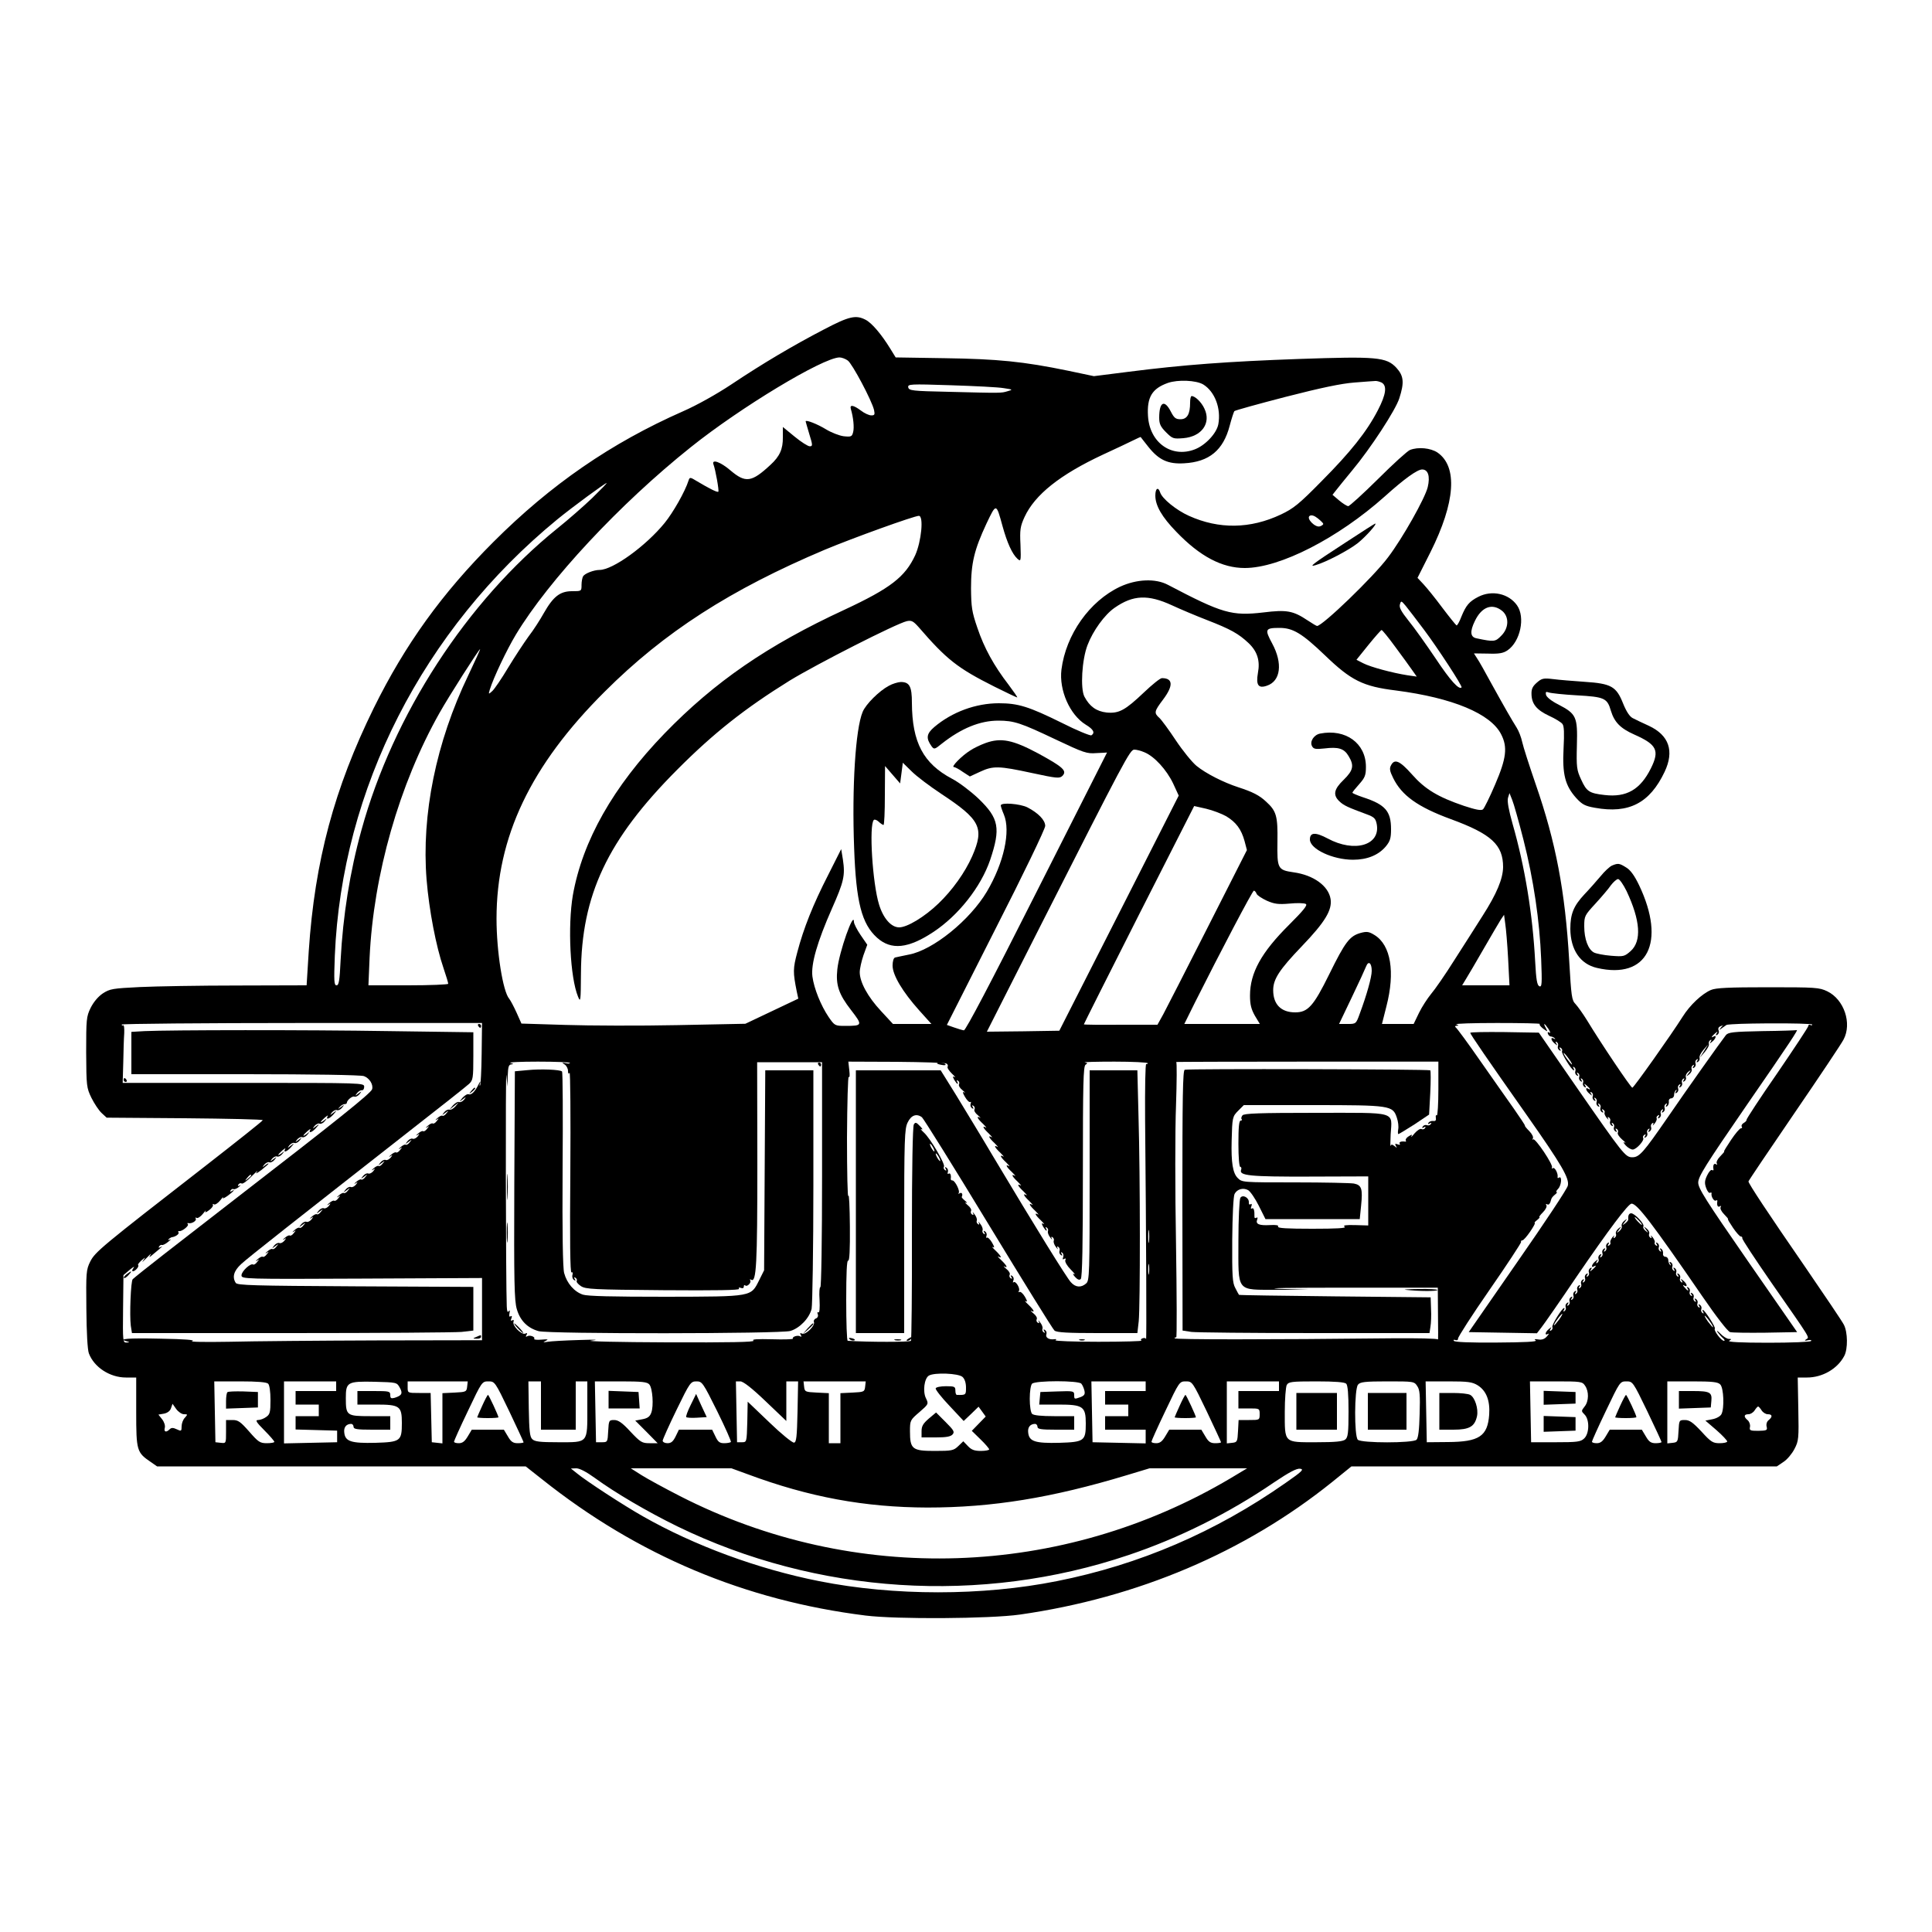 <?xml version="1.0" standalone="no"?>
<!DOCTYPE svg PUBLIC "-//W3C//DTD SVG 20010904//EN"
 "http://www.w3.org/TR/2001/REC-SVG-20010904/DTD/svg10.dtd">
<svg version="1.0" xmlns="http://www.w3.org/2000/svg"
 width="1000pt" height="1000pt" viewBox="0 0 1000 1000"
 preserveAspectRatio="xMidYMid meet">
<g transform="translate(0,1000) scale(0.1,-0.1)"
fill="#000000" stroke="none">
<path d="M4267 8296 c-162 -84 -322 -179 -482 -286 -77 -51 -179 -108 -250
-139 -372 -164 -684 -379 -981 -676 -267 -267 -457 -531 -619 -859 -205 -417
-306 -793 -337 -1260 l-11 -176 -356 -1 c-196 0 -424 -4 -508 -8 -140 -7 -154
-9 -191 -33 -25 -17 -48 -45 -63 -75 -22 -45 -23 -59 -23 -230 1 -175 2 -183
27 -235 15 -30 38 -65 53 -79 l26 -24 404 -3 c222 -2 404 -6 404 -10 0 -4
-134 -110 -297 -237 -537 -417 -571 -445 -596 -495 -21 -42 -22 -57 -20 -245
1 -123 6 -212 13 -230 27 -72 109 -125 192 -125 l53 0 0 -179 c0 -200 3 -209
75 -258 l33 -23 954 0 954 0 85 -67 c495 -394 1050 -627 1674 -705 160 -20
643 -17 799 5 609 87 1163 322 1616 686 l100 81 1101 0 1101 0 34 23 c19 12
44 42 57 67 22 42 23 54 20 208 l-3 162 48 0 c80 0 158 45 193 112 19 36 18
122 -2 161 -9 18 -99 151 -199 297 -196 284 -295 434 -295 445 0 3 107 162
237 352 130 190 245 362 255 382 45 84 3 208 -84 250 -42 20 -60 21 -306 21
-203 0 -270 -3 -296 -14 -47 -20 -109 -78 -147 -139 -58 -92 -253 -367 -260
-367 -8 0 -165 234 -234 348 -21 34 -48 72 -60 85 -20 20 -22 39 -33 227 -21
358 -69 610 -173 910 -33 96 -65 195 -70 219 -5 24 -18 58 -29 75 -27 43 -62
104 -130 227 -32 59 -65 118 -75 132 l-16 25 73 -1 c57 -2 79 2 101 17 66 45
93 171 49 233 -43 61 -130 80 -200 44 -47 -24 -64 -44 -88 -103 -10 -27 -22
-47 -25 -45 -3 1 -37 43 -74 92 -37 50 -81 104 -98 122 l-30 32 67 133 c129
258 142 443 36 516 -35 23 -99 30 -142 13 -13 -5 -87 -72 -165 -150 -79 -78
-148 -141 -155 -141 -7 1 -28 14 -47 30 l-34 29 19 24 c11 14 47 59 82 101 96
115 226 314 245 375 26 81 23 115 -15 157 -52 56 -102 60 -505 46 -366 -13
-597 -30 -879 -66 l-182 -23 -133 28 c-232 48 -366 61 -638 65 l-255 4 -29 47
c-45 73 -95 132 -127 148 -50 26 -85 18 -213 -49z m121 -162 c23 -16 124 -206
136 -256 5 -24 3 -28 -14 -28 -12 0 -36 11 -54 25 -39 29 -59 32 -52 8 13 -44
18 -95 12 -119 -6 -24 -10 -26 -49 -22 -23 3 -64 19 -92 36 -44 27 -105 51
-105 41 0 -2 9 -32 19 -66 18 -58 18 -63 2 -63 -9 0 -44 22 -78 50 l-61 50 0
-53 c1 -61 -16 -99 -64 -143 -98 -91 -129 -95 -207 -29 -51 44 -99 61 -88 31
10 -26 30 -137 25 -141 -5 -5 -48 17 -110 54 -36 22 -38 22 -44 4 -18 -57 -80
-166 -124 -220 -97 -119 -268 -243 -337 -243 -29 0 -76 -18 -85 -33 -4 -7 -8
-27 -8 -44 0 -33 0 -33 -49 -33 -62 0 -97 -27 -146 -113 -19 -34 -54 -89 -79
-121 -24 -33 -72 -106 -106 -162 -34 -57 -71 -111 -82 -121 -20 -18 -20 -17
-13 7 19 62 88 207 135 285 170 282 539 678 905 970 257 206 683 463 770 465
11 0 31 -7 43 -16z m1840 -124 c60 -37 93 -124 78 -206 -9 -47 -67 -109 -122
-130 -120 -46 -234 35 -242 173 -6 97 21 142 103 171 52 18 146 14 183 -8z
m923 10 c29 -16 24 -60 -19 -143 -58 -112 -142 -217 -292 -368 -117 -119 -145
-141 -210 -172 -159 -75 -321 -77 -476 -7 -65 29 -139 89 -149 121 -10 31 -25
22 -25 -16 0 -52 34 -111 109 -188 122 -127 236 -187 354 -187 182 0 483 155
724 370 102 92 169 140 194 140 31 0 42 -35 29 -91 -14 -58 -130 -264 -205
-363 -76 -102 -340 -356 -368 -356 -3 0 -25 13 -49 29 -75 50 -108 56 -229 41
-164 -19 -212 -5 -494 143 -64 34 -162 30 -248 -10 -157 -74 -280 -247 -303
-429 -13 -106 43 -234 126 -285 40 -24 49 -42 29 -55 -6 -3 -75 25 -152 64
-172 85 -227 102 -327 102 -119 0 -242 -45 -334 -123 -41 -35 -44 -58 -14
-100 13 -17 16 -16 53 14 100 79 197 119 292 119 82 0 117 -12 296 -97 146
-69 162 -75 212 -71 30 1 55 3 55 3 0 0 -164 -324 -364 -720 -239 -474 -368
-719 -377 -718 -8 1 -31 8 -51 15 l-37 13 254 502 c141 276 255 513 255 528 0
30 -36 67 -92 96 -38 19 -138 27 -138 10 0 -5 7 -26 16 -47 36 -86 0 -250 -88
-399 -88 -148 -279 -303 -404 -326 -32 -7 -65 -13 -71 -15 -8 -2 -13 -20 -13
-42 0 -49 52 -136 138 -232 l63 -70 -99 0 -100 0 -62 67 c-69 74 -110 150
-110 201 0 18 9 57 19 87 l20 55 -35 51 c-19 28 -34 58 -34 67 0 62 -77 -156
-86 -245 -9 -82 8 -130 71 -211 61 -79 60 -82 -30 -82 -53 0 -55 1 -86 46 -40
59 -76 148 -84 210 -8 64 25 179 101 351 62 140 69 171 57 253 l-9 55 -67
-133 c-79 -154 -128 -278 -160 -400 -23 -86 -23 -104 -3 -204 l8 -37 -137 -65
-137 -65 -351 -7 c-194 -4 -455 -3 -580 1 l-228 7 -25 56 c-14 31 -31 63 -38
72 -33 37 -66 245 -66 415 0 422 176 793 560 1175 308 308 652 529 1140 735
146 61 462 175 486 175 26 0 13 -133 -19 -204 -52 -112 -128 -171 -366 -282
-398 -184 -672 -373 -931 -640 -266 -275 -425 -556 -475 -838 -27 -160 -14
-426 27 -525 13 -32 14 -23 15 120 2 406 137 693 498 1055 188 189 350 317
582 461 139 85 553 296 607 308 24 5 33 0 60 -30 146 -169 202 -213 393 -309
62 -31 115 -56 118 -56 3 0 -17 29 -44 65 -77 100 -127 191 -162 295 -29 84
-32 108 -33 205 0 131 17 200 80 335 51 107 50 107 83 -13 24 -87 50 -144 77
-169 18 -16 19 -14 16 72 -4 78 -1 96 21 144 53 115 183 219 406 323 64 29
134 63 155 73 22 11 40 19 40 18 1 -2 19 -24 40 -51 54 -68 102 -90 185 -85
130 7 203 68 236 195 10 38 21 71 24 75 4 4 123 37 266 74 183 47 288 69 355
74 52 4 101 8 108 8 7 1 22 -3 33 -8z m-1956 -29 c48 -7 49 -8 20 -16 -34 -10
-28 -10 -305 -3 -188 4 -205 6 -209 23 -3 17 8 18 220 11 123 -4 247 -10 274
-15z m-2130 -569 c-44 -42 -125 -113 -180 -157 -469 -378 -850 -964 -1014
-1561 -60 -216 -96 -444 -108 -674 -5 -106 -9 -130 -21 -130 -13 0 -14 21 -9
153 36 864 457 1689 1152 2259 81 66 246 187 255 188 3 0 -31 -35 -75 -78z
m3784 -133 c1 -4 -7 -10 -16 -13 -24 -10 -74 41 -54 54 10 6 24 1 42 -13 15
-12 28 -25 28 -28z m-783 -422 c43 -20 126 -55 183 -77 121 -47 162 -70 214
-119 45 -43 60 -91 48 -154 -11 -63 2 -82 47 -66 71 24 82 116 27 218 -40 74
-37 81 38 81 69 0 116 -28 235 -142 135 -130 196 -161 368 -182 293 -38 490
-120 544 -227 34 -66 27 -124 -31 -259 -28 -66 -57 -124 -63 -129 -9 -8 -38
-2 -99 18 -135 46 -201 86 -269 163 -63 71 -90 82 -108 47 -9 -16 -7 -30 11
-66 44 -90 127 -150 299 -213 210 -77 270 -133 270 -248 -1 -61 -33 -138 -106
-252 -32 -51 -98 -154 -146 -229 -47 -75 -102 -154 -121 -176 -18 -22 -47 -66
-62 -97 l-28 -58 -82 0 -82 0 23 91 c46 178 23 317 -61 369 -29 18 -40 20 -73
11 -56 -16 -79 -45 -162 -214 -81 -164 -110 -197 -176 -197 -73 0 -114 41
-114 115 0 57 32 106 148 227 121 126 158 188 149 245 -11 68 -89 124 -192
138 -82 12 -85 19 -83 159 2 132 -5 158 -59 207 -34 32 -69 50 -143 74 -77 25
-168 71 -217 111 -23 19 -71 78 -107 132 -35 53 -74 106 -85 116 -29 26 -27
34 19 95 54 72 52 111 -6 111 -9 0 -50 -33 -93 -74 -97 -92 -129 -110 -193
-104 -53 6 -88 31 -115 82 -22 42 -13 192 16 267 28 74 89 158 140 193 96 67
173 70 297 13z m1305 -127 c69 -92 200 -292 194 -298 -13 -14 -58 35 -133 148
-50 74 -113 163 -142 198 -38 48 -49 68 -44 84 6 20 7 19 30 -8 13 -16 56 -72
95 -124z m403 99 c38 -30 37 -90 -4 -130 -30 -31 -37 -32 -127 -13 -33 6 -36
35 -9 90 35 73 89 93 140 53z m-553 -186 c36 -49 76 -103 88 -121 l24 -34 -49
7 c-76 12 -189 42 -228 62 l-35 18 62 77 c34 42 65 77 68 77 3 1 35 -38 70
-86z m-4797 -148 c-167 -347 -243 -722 -216 -1058 13 -159 49 -345 87 -456 14
-41 25 -78 25 -83 0 -4 -93 -8 -207 -8 l-206 0 6 143 c20 429 153 897 362
1267 47 84 204 330 210 330 2 0 -26 -61 -61 -135z m3500 -399 c51 -21 114 -90
148 -161 l29 -63 -309 -609 -309 -608 -187 -3 -188 -2 277 547 c437 862 464
913 486 913 11 0 35 -6 53 -14z m1961 -451 c53 -208 84 -421 92 -618 5 -129 4
-147 -9 -142 -12 5 -17 33 -22 128 -13 245 -53 490 -117 713 -20 71 -28 115
-24 133 l8 26 14 -35 c8 -19 34 -111 58 -205z m-1538 120 c51 -31 78 -67 95
-129 l12 -46 -202 -398 c-111 -219 -215 -422 -231 -452 l-30 -54 -190 0 c-105
-1 -191 0 -191 2 0 2 128 257 285 567 l286 563 62 -14 c34 -8 81 -26 104 -39z
m157 -401 c3 -8 27 -24 53 -36 39 -17 59 -20 117 -15 39 4 77 3 85 -2 10 -6
-13 -34 -86 -107 -145 -144 -203 -250 -203 -367 0 -46 6 -70 25 -104 l26 -43
-196 0 -195 0 56 113 c129 257 297 577 304 577 4 0 11 -7 14 -16z m1302 -336
l7 -138 -122 0 -123 0 20 33 c11 17 52 88 92 157 40 69 79 136 88 150 l17 25
6 -45 c4 -25 11 -107 15 -182z m-706 -63 c0 -33 -26 -125 -62 -222 -19 -53
-20 -53 -63 -53 l-44 0 66 138 c36 75 69 147 74 160 12 31 29 18 29 -23z
m-4607 -429 c-1 -87 -5 -161 -8 -164 -3 -4 -4 2 0 13 3 11 0 8 -7 -6 -19 -39
-38 -58 -52 -53 -7 3 -21 -6 -32 -18 -19 -23 -19 -23 1 -8 18 14 19 14 7 -2
-8 -9 -19 -15 -26 -12 -7 3 -21 -6 -32 -18 l-19 -23 25 20 25 20 -18 -22 c-11
-12 -24 -19 -31 -17 -7 3 -19 -3 -27 -13 -13 -17 -13 -17 6 -3 19 14 19 14 6
-2 -7 -10 -17 -16 -21 -13 -4 3 -16 -3 -27 -13 -10 -9 -12 -12 -3 -7 13 9 13
8 1 -7 -7 -10 -17 -16 -21 -13 -4 3 -16 -3 -27 -13 -10 -9 -12 -12 -3 -7 13 9
13 8 1 -7 -7 -10 -17 -16 -21 -13 -4 3 -16 -3 -27 -13 -10 -9 -12 -12 -3 -7
13 9 13 8 2 -7 -8 -9 -19 -15 -26 -12 -7 3 -19 -3 -27 -13 -13 -17 -13 -17 6
-3 19 14 19 14 6 -2 -7 -10 -17 -16 -21 -13 -4 3 -16 -3 -27 -13 -10 -9 -12
-12 -3 -7 13 9 13 8 1 -7 -7 -10 -17 -16 -21 -13 -4 3 -16 -3 -27 -13 -10 -9
-12 -12 -3 -7 13 9 13 8 2 -7 -8 -9 -19 -15 -26 -12 -7 3 -19 -3 -27 -13 -13
-17 -13 -17 6 -3 19 14 19 14 6 -2 -7 -10 -17 -16 -21 -13 -4 3 -16 -3 -27
-13 -10 -9 -12 -12 -3 -7 13 9 13 8 2 -7 -8 -9 -19 -15 -26 -12 -7 3 -19 -3
-27 -13 -13 -17 -13 -17 6 -3 19 14 19 14 6 -2 -7 -10 -17 -16 -21 -13 -4 3
-16 -3 -27 -13 -10 -9 -12 -12 -3 -7 13 9 13 8 2 -7 -8 -9 -19 -15 -26 -12 -7
3 -19 -3 -27 -13 -13 -17 -13 -17 6 -3 19 14 19 14 6 -2 -7 -10 -17 -16 -21
-13 -4 3 -16 -3 -27 -13 -10 -9 -12 -12 -3 -7 13 9 13 8 1 -7 -7 -10 -17 -16
-21 -13 -4 3 -16 -3 -27 -13 -10 -9 -12 -12 -3 -7 13 9 13 8 2 -7 -8 -9 -19
-15 -26 -12 -7 3 -19 -3 -27 -13 -13 -17 -13 -17 6 -3 19 14 19 14 6 -2 -7
-10 -17 -16 -21 -13 -4 3 -16 -3 -27 -13 -10 -9 -12 -12 -3 -7 13 9 13 8 2 -7
-8 -9 -19 -15 -26 -12 -7 3 -19 -3 -27 -13 -13 -17 -13 -17 6 -3 19 14 19 14
6 -2 -7 -10 -17 -16 -21 -13 -4 3 -16 -3 -27 -13 -10 -9 -12 -12 -3 -7 13 9
13 8 1 -7 -7 -10 -17 -16 -21 -13 -4 3 -16 -3 -27 -13 -10 -9 -12 -12 -3 -7
13 9 13 8 2 -7 -8 -9 -19 -15 -26 -12 -7 3 -19 -3 -27 -13 -13 -17 -13 -17 6
-3 19 14 19 14 6 -2 -7 -10 -17 -16 -21 -13 -4 3 -16 -3 -27 -13 -10 -9 -12
-12 -3 -7 13 9 13 8 1 -7 -7 -10 -17 -16 -21 -13 -4 3 -16 -3 -27 -13 -10 -9
-12 -12 -3 -7 13 9 13 8 1 -7 -7 -10 -17 -16 -21 -13 -13 8 -60 -35 -60 -56 0
-19 10 -20 623 -17 l622 3 0 -161 0 -161 -545 -1 c-300 -1 -644 -4 -765 -7
-123 -2 -207 -1 -190 4 19 5 -38 10 -163 12 -172 4 -226 -1 -174 -14 14 -4 14
-5 -3 -6 -19 -1 -20 5 -18 174 l2 175 33 28 c18 15 27 19 19 9 -7 -9 -9 -17
-3 -17 12 0 34 25 27 32 -3 3 5 13 17 24 23 19 23 19 8 -2 -8 -11 0 -4 19 15
19 20 28 27 20 16 -10 -16 -7 -15 16 5 45 37 52 44 36 35 -10 -5 -12 -4 -7 4
4 6 11 9 14 7 4 -2 19 5 32 16 14 11 18 16 10 12 -9 -4 -12 -3 -7 2 5 5 12 9
15 10 20 2 41 17 36 25 -3 5 -2 8 3 7 13 -4 54 28 45 36 -4 4 -2 7 3 5 18 -4
45 13 38 24 -3 5 -1 7 5 3 5 -3 20 6 32 21 12 16 18 22 14 14 -5 -9 2 -7 18 5
14 10 23 23 20 28 -3 5 0 6 6 2 5 -3 20 6 32 21 12 16 18 22 14 14 -4 -7 7 -3
25 10 30 22 43 38 19 23 -7 -4 -8 -3 -4 5 4 6 11 9 15 6 5 -2 17 3 27 11 10 9
13 12 5 8 -9 -5 -12 -3 -7 5 4 6 12 9 17 5 6 -3 29 14 52 38 23 23 35 34 27
23 -10 -13 -3 -10 23 9 20 16 37 31 37 33 0 3 -8 -1 -17 -8 -16 -13 -17 -12
-5 3 8 9 19 15 26 12 7 -3 19 3 27 13 13 17 13 17 -6 3 -18 -14 -19 -14 -7 2
8 9 19 15 26 12 7 -3 19 3 27 13 13 16 12 17 -3 4 -26 -19 -22 -8 4 15 12 10
18 13 14 7 -12 -22 10 -14 30 9 19 22 19 23 -1 8 -18 -14 -19 -14 -7 2 8 9 19
15 26 12 7 -3 19 3 27 13 13 17 13 17 -6 3 -18 -14 -19 -14 -7 2 8 9 19 15 26
12 7 -3 19 3 27 13 13 16 12 17 -3 4 -26 -19 -22 -8 4 15 12 10 18 13 14 7
-12 -22 10 -14 30 9 19 22 19 23 -1 8 -18 -14 -19 -14 -7 2 8 9 19 15 26 12 7
-3 19 3 27 13 13 16 12 17 -3 4 -26 -19 -22 -8 4 15 12 10 18 13 14 7 -12 -22
10 -14 30 9 19 22 19 23 -1 8 -18 -14 -19 -14 -7 2 8 9 19 15 26 12 7 -3 19 3
27 13 13 17 13 17 -6 3 -17 -12 -18 -12 -7 0 7 8 18 15 25 15 7 0 12 3 12 6 0
14 28 37 39 33 7 -3 19 3 27 13 13 17 13 17 -6 3 -18 -14 -19 -14 -7 2 8 10
19 16 25 15 7 -1 12 7 12 18 0 20 -7 20 -625 20 l-625 0 3 105 c1 58 3 126 5
152 1 25 -1 44 -5 41 -5 -2 -8 -1 -8 4 0 4 420 8 933 8 l932 0 -2 -159z m5477
154 c-4 -3 3 -13 17 -24 25 -18 25 -18 14 3 -16 30 -7 26 14 -5 9 -15 12 -23
5 -19 -8 5 -11 3 -8 -6 3 -8 10 -14 16 -14 5 0 14 -4 19 -9 5 -5 3 -6 -4 -2
-19 11 -16 -9 4 -25 14 -12 16 -12 8 0 -5 9 -4 12 3 7 6 -4 9 -13 6 -20 -3 -8
0 -17 7 -22 8 -5 10 -3 4 6 -5 9 -4 11 4 6 6 -4 9 -12 6 -17 -6 -8 50 -99 61
-99 3 0 2 5 -2 12 -4 7 -3 8 4 4 6 -4 9 -13 6 -20 -3 -8 0 -17 7 -22 8 -5 10
-3 4 6 -5 8 -4 11 3 6 6 -4 9 -13 6 -20 -3 -8 0 -17 7 -22 8 -5 10 -3 4 6 -5
8 -4 11 3 6 6 -4 9 -13 6 -20 -3 -8 0 -17 7 -22 8 -5 10 -3 4 7 -8 12 -6 12 8
0 18 -15 23 -26 7 -16 -17 10 -11 -12 7 -26 14 -12 16 -12 8 0 -5 9 -4 12 3 7
6 -4 9 -13 6 -20 -3 -8 0 -17 7 -22 8 -5 10 -3 4 6 -5 8 -4 11 3 6 6 -4 9 -13
6 -20 -3 -8 0 -17 7 -22 8 -5 10 -3 4 6 -5 8 -4 11 3 6 6 -4 9 -13 6 -20 -3
-8 0 -17 7 -22 8 -5 10 -3 4 6 -5 9 -4 11 4 6 6 -4 9 -11 6 -15 -2 -5 3 -17
11 -27 9 -10 12 -13 8 -5 -4 9 -3 12 4 7 6 -4 9 -13 6 -20 -3 -8 0 -17 7 -22
8 -5 10 -3 4 6 -5 8 -4 11 3 6 6 -4 9 -13 6 -20 -3 -8 0 -17 7 -22 8 -5 10 -3
4 6 -5 9 -4 11 4 6 6 -4 8 -12 5 -18 -4 -6 6 -22 22 -36 16 -13 22 -21 14 -16
-10 5 -8 0 4 -14 11 -12 27 -22 37 -22 19 0 62 48 54 60 -3 5 0 12 6 16 8 5 9
3 4 -6 -6 -9 -4 -11 4 -6 7 5 10 14 7 22 -3 7 0 16 6 20 7 5 8 2 3 -6 -6 -9
-4 -11 4 -6 7 5 10 14 7 22 -3 7 0 16 6 20 7 5 8 2 4 -7 -4 -8 -1 -5 8 5 8 10
13 22 11 27 -3 4 0 11 6 15 8 5 9 3 4 -6 -6 -9 -4 -11 4 -6 7 5 10 14 7 22 -3
7 0 16 6 20 7 5 8 2 3 -6 -6 -9 -4 -11 4 -6 7 5 10 14 7 22 -3 7 0 16 6 20 7
5 8 2 3 -6 -5 -9 -4 -11 4 -6 6 4 10 15 9 24 -2 9 4 17 12 17 8 0 15 8 15 17
0 9 4 20 9 25 5 5 6 2 1 -6 -6 -10 -4 -12 4 -7 7 5 10 14 7 22 -3 7 0 16 6 20
7 5 8 2 3 -6 -6 -9 -4 -11 4 -6 7 5 10 14 7 22 -3 7 0 16 6 20 7 5 8 2 3 -6
-6 -9 -4 -11 4 -6 7 5 10 14 7 21 -3 8 3 19 12 27 16 12 16 11 2 -7 -14 -19
-14 -19 3 -6 10 8 16 20 13 27 -3 7 0 16 6 20 7 5 8 2 3 -6 -6 -9 -4 -11 4 -6
7 5 10 14 7 22 -3 7 0 16 6 20 7 5 8 2 3 -6 -6 -9 -4 -11 4 -6 7 5 10 14 8 20
-3 7 6 26 20 42 l25 29 -22 -35 -22 -35 26 30 c14 17 24 35 21 42 -2 7 1 15 7
19 7 5 8 2 3 -7 -8 -12 -6 -12 8 0 18 14 24 36 7 26 -16 -10 -11 1 7 16 14 12
16 12 8 0 -6 -10 -4 -12 4 -7 7 5 10 14 7 21 -12 31 22 36 253 38 127 1 231
-2 231 -6 0 -5 -4 -5 -10 -2 -5 3 -10 1 -10 -5 0 -6 -73 -116 -161 -245 -89
-128 -160 -237 -159 -241 1 -4 -5 -11 -14 -16 -9 -5 -14 -13 -11 -19 4 -5 2
-9 -4 -9 -6 0 -29 -27 -51 -60 -22 -33 -39 -60 -36 -60 3 0 -6 -11 -20 -25
-14 -14 -22 -30 -18 -37 4 -7 3 -8 -4 -4 -11 7 -17 -6 -13 -27 1 -5 -3 -6 -8
-3 -5 3 -16 -9 -25 -28 -13 -27 -14 -40 -5 -65 6 -17 15 -28 20 -25 5 3 9 2 8
-3 -4 -15 13 -43 22 -37 5 3 9 2 8 -3 -4 -21 2 -34 13 -27 7 4 8 3 4 -4 -4 -7
4 -23 18 -37 14 -14 23 -25 20 -25 -3 0 9 -20 26 -45 17 -25 35 -45 40 -45 6
0 9 -4 8 -9 -2 -5 67 -109 152 -232 209 -300 196 -279 179 -291 -11 -7 -8 -9
9 -5 12 3 20 1 16 -4 -3 -5 -103 -9 -222 -9 -144 0 -212 4 -202 10 13 8 13 10
-2 10 -9 0 -29 12 -44 28 -15 15 -21 18 -14 7 8 -11 21 -26 29 -32 8 -8 10
-13 4 -13 -14 0 -55 55 -47 63 6 6 -53 97 -62 97 -3 0 -2 -5 2 -12 4 -7 3 -8
-4 -4 -6 4 -9 13 -6 20 3 8 0 17 -7 22 -8 5 -10 3 -4 -6 5 -8 4 -11 -3 -6 -6
4 -9 13 -6 20 3 8 0 17 -7 22 -8 5 -10 3 -4 -6 5 -8 4 -11 -3 -6 -6 4 -9 13
-6 20 3 8 0 17 -7 22 -8 5 -10 3 -4 -6 5 -8 4 -11 -3 -6 -6 4 -9 13 -6 20 3 8
0 17 -7 22 -8 4 -10 3 -5 -4 11 -18 0 -14 -15 5 -10 11 -10 14 -1 9 18 -11 15
9 -5 25 -14 12 -16 12 -8 0 5 -9 4 -12 -3 -7 -6 4 -9 13 -6 20 3 8 0 17 -7 22
-8 5 -10 3 -4 -6 5 -8 4 -11 -3 -6 -6 4 -9 13 -6 20 3 8 0 17 -7 22 -8 5 -10
3 -4 -6 5 -8 4 -11 -3 -6 -6 4 -9 13 -6 20 3 8 0 17 -7 22 -8 5 -10 3 -4 -7 5
-8 4 -11 -1 -6 -5 5 -9 16 -9 25 0 9 -7 17 -15 17 -8 0 -14 8 -12 17 1 9 -3
20 -9 24 -8 5 -9 3 -4 -6 5 -8 4 -11 -3 -6 -6 4 -9 13 -6 20 3 8 0 17 -7 22
-8 5 -10 3 -4 -6 5 -9 4 -11 -4 -6 -6 4 -9 11 -6 15 2 5 -3 17 -11 27 -9 10
-12 13 -8 5 4 -9 3 -12 -4 -7 -6 4 -9 13 -6 20 3 7 -3 19 -13 27 -17 13 -17
13 -3 -6 14 -19 14 -19 -2 -6 -10 7 -15 18 -12 23 8 12 -45 68 -63 68 -12 0
-17 -12 -15 -32 1 -3 -6 -12 -16 -20 -16 -12 -16 -11 -2 7 14 19 14 19 -3 6
-10 -8 -16 -20 -13 -27 3 -7 -3 -18 -12 -26 -16 -12 -16 -11 -2 7 14 19 14 19
-3 6 -10 -8 -16 -20 -13 -27 3 -7 0 -16 -6 -20 -7 -5 -8 -2 -4 7 4 8 1 5 -8
-5 -8 -10 -13 -22 -11 -27 3 -4 0 -11 -6 -15 -8 -5 -9 -3 -4 6 6 9 4 11 -4 6
-7 -5 -10 -14 -7 -22 3 -7 0 -16 -6 -20 -7 -5 -8 -2 -3 6 6 9 4 11 -4 6 -7 -5
-10 -14 -7 -22 3 -7 0 -16 -6 -20 -7 -5 -8 -2 -3 6 6 9 4 11 -4 6 -7 -5 -10
-14 -7 -22 3 -7 0 -16 -6 -20 -7 -5 -8 -2 -3 7 8 12 6 12 -8 0 -18 -14 -24
-36 -7 -26 16 10 11 -1 -7 -16 -14 -12 -16 -12 -8 0 6 10 4 12 -4 7 -7 -5 -10
-14 -7 -22 3 -7 0 -16 -6 -20 -7 -5 -8 -2 -3 6 6 9 4 11 -4 6 -7 -5 -10 -14
-7 -22 3 -7 0 -16 -6 -20 -7 -5 -8 -2 -3 6 6 9 4 11 -4 6 -7 -5 -10 -14 -7
-22 3 -7 0 -16 -6 -20 -7 -5 -8 -2 -3 6 6 9 4 11 -4 6 -7 -5 -10 -14 -7 -22 3
-7 0 -16 -6 -20 -7 -5 -8 -2 -3 6 6 9 4 11 -4 6 -7 -5 -10 -14 -7 -22 3 -7 0
-16 -6 -20 -7 -5 -8 -2 -3 6 6 9 4 11 -4 6 -7 -5 -10 -14 -7 -22 3 -7 0 -16
-6 -20 -7 -5 -8 -2 -3 6 6 9 4 11 -4 6 -7 -5 -10 -14 -7 -22 3 -7 0 -16 -6
-20 -7 -4 -8 -3 -4 4 4 7 5 12 2 12 -11 0 -67 -91 -61 -99 3 -5 0 -13 -6 -17
-8 -5 -9 -3 -4 7 8 12 6 12 -8 0 -20 -16 -23 -36 -4 -25 6 4 4 -2 -6 -13 -12
-14 -26 -19 -45 -16 -20 3 -23 2 -13 -5 9 -7 -58 -10 -202 -11 -138 -1 -218 2
-222 9 -3 5 0 7 8 4 9 -3 14 0 14 8 -1 7 72 121 163 252 91 131 164 243 163
247 -2 5 1 9 7 9 5 0 23 20 40 45 17 25 28 45 24 45 -4 0 1 7 12 15 10 8 16
15 12 15 -4 0 4 11 18 25 14 14 22 30 18 37 -4 6 -3 8 3 5 10 -6 16 1 23 28 2
6 10 15 19 22 9 7 12 13 8 13 -5 0 -1 7 7 16 18 17 22 69 6 59 -6 -4 -9 -3 -8
2 4 17 -14 53 -24 47 -6 -4 -8 -3 -5 3 8 13 -87 155 -98 146 -4 -5 -5 -2 -1 4
4 8 -4 23 -18 38 -14 14 -25 27 -23 29 1 2 -25 41 -57 87 -33 46 -111 158
-175 249 -63 91 -120 168 -126 172 -6 5 -4 8 5 9 12 0 11 2 -2 7 -10 4 86 7
211 7 126 0 225 -2 221 -5z m150 -180 c12 -16 19 -30 16 -30 -2 0 -14 14 -26
30 -12 17 -19 30 -16 30 2 0 14 -13 26 -30z m-5170 -22 c0 -3 -10 -4 -22 -1
-20 4 -21 3 -5 -7 9 -6 17 -21 17 -33 0 -14 3 -18 8 -10 4 7 6 -224 4 -514 -3
-350 -1 -523 6 -519 6 3 8 -2 5 -13 -3 -10 1 -22 8 -26 8 -6 10 -4 4 5 -5 9
-4 11 4 6 6 -4 9 -11 6 -16 -3 -5 7 -17 22 -27 25 -16 62 -18 426 -21 275 -2
397 0 392 7 -3 7 0 8 9 5 10 -4 16 -1 16 7 0 7 3 9 7 6 9 -10 34 14 26 26 -3
6 -1 7 5 3 27 -16 32 78 32 597 l-1 529 168 0 168 0 0 -585 c0 -329 -4 -583
-9 -580 -4 3 -7 -26 -4 -65 2 -43 0 -68 -6 -65 -5 4 -7 -1 -3 -10 3 -9 -1 -18
-9 -21 -9 -3 -14 -12 -11 -19 7 -18 -42 -67 -61 -60 -11 5 -13 3 -7 -7 5 -8 4
-11 -3 -7 -12 8 -44 -2 -38 -12 2 -3 -46 -5 -107 -3 -79 2 -108 0 -97 -7 10
-8 -128 -10 -445 -9 -253 1 -431 5 -395 9 45 5 25 6 -65 3 -71 -2 -143 -6
-160 -9 -25 -4 -27 -4 -10 5 16 8 11 9 -23 6 -23 -2 -40 0 -37 4 7 11 -24 22
-37 13 -7 -4 -8 -1 -3 7 6 10 4 12 -7 7 -19 -7 -68 42 -60 62 3 8 0 11 -7 7
-7 -5 -9 -1 -4 10 4 11 3 15 -4 11 -7 -5 -9 1 -6 15 3 15 2 19 -4 11 -6 -8 -9
0 -10 25 -5 119 -7 1247 -2 1197 l6 -60 1 58 c2 47 5 57 20 58 12 1 10 3 -6 7
-13 4 51 7 142 7 91 0 166 -3 166 -7z m1949 -3 c6 -3 9 -11 6 -16 -4 -5 7 -21
22 -36 15 -14 22 -23 15 -18 -11 6 -12 3 -3 -14 7 -11 14 -21 17 -21 3 0 2 5
-2 12 -4 7 -3 8 5 4 6 -4 8 -12 5 -18 -4 -6 4 -20 17 -30 13 -11 18 -16 10
-12 -10 5 -9 -2 4 -24 10 -17 22 -29 27 -26 4 3 5 -1 2 -9 -3 -8 0 -18 7 -23
8 -5 10 -3 4 6 -5 9 -4 11 4 6 6 -4 8 -12 5 -18 -4 -6 4 -20 17 -30 13 -11 18
-17 12 -13 -22 11 -14 -5 15 -32 15 -15 21 -23 15 -19 -22 12 -14 -4 15 -31
15 -15 21 -23 15 -19 -22 12 -14 -4 15 -31 15 -15 21 -23 15 -19 -22 12 -14
-4 15 -31 15 -15 21 -23 15 -19 -22 12 -14 -4 15 -31 15 -15 21 -23 15 -19
-22 12 -14 -4 15 -31 15 -15 21 -23 15 -19 -22 12 -14 -4 15 -31 15 -15 21
-23 15 -19 -22 12 -14 -4 15 -31 15 -15 21 -23 15 -19 -22 12 -14 -4 15 -31
15 -15 21 -23 15 -19 -22 12 -14 -4 15 -31 15 -15 21 -23 15 -19 -22 12 -14
-4 15 -31 15 -15 21 -23 14 -18 -11 6 -12 3 -3 -14 7 -11 14 -21 17 -21 3 0 2
5 -2 12 -4 7 -3 8 4 4 6 -4 9 -12 6 -19 -2 -7 3 -21 12 -32 8 -11 12 -14 8 -6
-4 9 -3 12 4 7 6 -4 9 -12 6 -19 -2 -7 3 -21 12 -32 8 -11 12 -14 8 -6 -4 9
-3 12 4 7 6 -4 9 -13 6 -20 -3 -8 0 -17 7 -22 8 -5 10 -3 4 6 -5 8 -4 11 3 6
6 -4 8 -14 5 -23 -4 -11 -3 -14 5 -9 8 4 10 2 6 -7 -3 -8 9 -29 28 -48 18 -18
26 -29 18 -24 -9 5 -8 0 4 -14 14 -15 23 -18 30 -11 8 8 11 181 11 556 0 455
2 546 14 553 11 7 10 10 -4 12 -11 2 59 4 153 4 95 0 172 -4 172 -8 0 -5 -3
-6 -7 -4 -5 3 -7 -126 -6 -286 6 -633 8 -1147 5 -1138 -2 6 -10 7 -18 4 -9 -3
-11 -8 -6 -12 6 -3 -95 -6 -223 -6 -128 0 -228 4 -222 8 8 5 4 7 -8 5 -26 -3
-45 9 -39 26 3 8 0 17 -7 22 -8 5 -10 3 -4 -6 5 -8 4 -11 -3 -6 -6 4 -9 12 -6
19 2 7 -3 21 -12 32 -8 11 -12 14 -8 6 5 -9 3 -12 -5 -7 -6 4 -8 12 -5 18 4 6
-4 20 -17 30 -13 11 -18 17 -11 13 21 -11 13 5 -15 32 -16 15 -22 23 -14 18
10 -5 8 2 -4 23 -10 17 -23 28 -28 25 -6 -3 -7 -1 -3 5 8 14 -18 55 -28 45 -4
-4 -4 0 -1 9 4 9 1 19 -6 24 -8 5 -10 3 -4 -6 5 -9 4 -11 -4 -6 -6 4 -8 12 -5
18 4 6 -4 20 -17 30 -13 11 -18 17 -11 13 21 -11 13 5 -15 32 -16 15 -22 23
-15 19 21 -12 13 4 -15 31 -16 15 -22 23 -14 18 10 -5 8 2 -4 23 -10 17 -22
29 -27 26 -4 -3 -5 1 -2 9 3 8 0 18 -7 23 -8 5 -10 3 -4 -6 5 -8 4 -11 -3 -6
-6 4 -9 12 -6 19 2 7 -3 21 -12 32 -8 11 -12 14 -8 6 4 -9 3 -12 -4 -7 -6 4
-9 12 -6 19 2 7 -3 21 -12 32 -8 11 -12 14 -8 6 5 -9 3 -12 -5 -7 -6 4 -8 12
-5 18 4 6 -4 20 -17 30 -13 11 -17 17 -9 13 8 -4 6 1 -5 10 -11 9 -19 18 -17
20 7 14 0 25 -10 19 -7 -4 -10 -4 -6 1 9 9 -19 65 -32 65 -6 0 -9 3 -9 8 3 19
-2 33 -11 27 -5 -3 -7 0 -4 8 3 8 0 18 -7 23 -8 5 -10 3 -4 -6 5 -9 4 -11 -4
-6 -6 4 -9 12 -5 17 8 13 -71 148 -105 178 -14 13 -19 20 -11 16 8 -4 5 3 -8
16 -19 20 -24 22 -32 9 -6 -9 -10 -229 -10 -563 1 -301 -2 -552 -5 -557 -4 -7
-220 -7 -327 0 -5 0 -8 95 -8 211 0 137 3 208 10 204 7 -4 10 57 9 177 -1 101
-4 172 -8 158 -4 -14 -7 122 -7 301 1 180 5 322 9 315 5 -6 6 9 3 34 l-5 45
249 -1 c136 -1 253 -5 259 -9z m2546 -132 c0 -77 -4 -139 -8 -136 -5 3 -7 -3
-5 -13 2 -13 -2 -18 -14 -16 -9 1 -20 -3 -24 -9 -5 -8 -3 -9 6 -4 8 5 11 4 6
-3 -4 -6 -13 -9 -20 -6 -8 3 -17 0 -22 -7 -5 -8 -3 -10 6 -4 9 5 11 4 6 -4 -4
-6 -12 -8 -18 -5 -6 4 -22 -6 -36 -22 -13 -16 -21 -23 -17 -16 6 11 3 11 -13
1 -12 -7 -18 -17 -16 -21 3 -5 2 -8 -3 -7 -20 3 -34 -2 -28 -11 4 -6 -1 -7
-11 -3 -13 5 -15 3 -9 -8 7 -12 6 -12 -7 -1 -12 9 -17 10 -20 1 -2 -6 -2 20 0
59 7 122 40 112 -387 112 -296 0 -371 -3 -380 -13 -6 -8 -8 -17 -4 -20 3 -4 1
-7 -5 -7 -9 0 -12 -35 -12 -120 0 -71 4 -120 10 -120 5 0 7 -7 4 -15 -12 -30
44 -36 353 -35 l305 1 0 -127 0 -127 -68 2 c-49 1 -65 -1 -54 -9 10 -7 -41
-10 -168 -10 -129 0 -181 3 -177 11 5 7 -9 10 -42 8 -56 -3 -75 5 -66 28 4 10
2 14 -4 10 -6 -4 -11 -1 -10 6 1 32 -4 48 -13 42 -6 -4 -7 1 -3 11 4 11 2 15
-4 11 -6 -4 -10 0 -9 9 2 25 -32 43 -44 24 -5 -8 -10 -108 -10 -221 0 -273
-15 -254 202 -255 l163 0 -155 5 c-85 4 65 6 333 6 l489 0 1 -138 c1 -75 1
-134 0 -130 -2 5 -108 7 -235 6 -651 -7 -1128 -7 -1128 0 0 5 3 6 8 4 4 -3 3
216 -1 486 -5 271 -5 592 0 715 4 122 5 223 1 225 -5 1 299 2 675 2 l682 0 0
-142z m-2615 -303 c6 -11 8 -20 6 -20 -3 0 -10 9 -16 20 -6 11 -8 20 -6 20 3
0 10 -9 16 -20z m30 -50 c6 -11 8 -20 6 -20 -3 0 -10 9 -16 20 -6 11 -8 20 -6
20 3 0 10 -9 16 -20z m-3560 -94 c0 -2 -8 -10 -17 -17 -16 -13 -17 -12 -4 4
13 16 21 21 21 13z m7185 -236 c10 -11 16 -20 13 -20 -3 0 -13 9 -23 20 -10
11 -16 20 -13 20 3 0 13 -9 23 -20z m-2538 -107 c-2 -16 -4 -3 -4 27 0 30 2
43 4 28 2 -16 2 -40 0 -55z m0 -165 c-2 -13 -4 -3 -4 22 0 25 2 35 4 23 2 -13
2 -33 0 -45z m2123 -238 c-12 -16 -24 -30 -26 -30 -3 0 4 14 16 30 12 17 24
30 26 30 3 0 -4 -13 -16 -30z m780 -10 c12 -16 19 -30 16 -30 -2 0 -14 14 -26
30 -12 17 -19 30 -16 30 2 0 14 -13 26 -30z m-3868 -287 c11 -10 18 -30 18
-55 0 -38 0 -39 -47 -38 -5 0 -8 10 -8 23 0 20 -5 22 -49 22 -28 0 -51 -5 -53
-11 -2 -6 30 -47 71 -90 l74 -79 39 37 38 37 19 -26 18 -25 -36 -37 -36 -37
45 -44 c25 -24 45 -48 45 -52 0 -4 -19 -8 -43 -8 -34 0 -49 6 -67 25 l-24 25
-26 -25 c-24 -23 -33 -25 -122 -25 -116 0 -128 9 -128 102 0 56 1 58 49 99 47
41 48 42 34 71 -18 35 -9 104 15 118 29 17 153 12 174 -7z m-3594 -35 c7 -7
12 -41 12 -84 0 -64 -3 -75 -22 -88 -12 -9 -31 -16 -42 -16 -16 0 -10 -11 32
-53 29 -29 52 -56 52 -60 0 -4 -18 -7 -39 -7 -35 0 -44 6 -91 60 -45 51 -57
60 -86 60 l-34 0 0 -61 c0 -60 0 -60 -27 -57 l-28 3 -3 158 -3 157 134 0 c90
0 137 -4 145 -12z m352 -13 l0 -25 -105 0 -105 0 0 -35 0 -35 60 0 60 0 0 -30
0 -30 -60 0 -60 0 0 -35 0 -34 108 -3 107 -3 0 -30 0 -30 -137 -3 -138 -3 0
161 0 160 135 0 135 0 0 -25z m329 -7 c17 -30 11 -41 -26 -53 -19 -5 -23 -2
-23 14 0 20 -6 21 -85 21 l-85 0 0 -35 0 -35 97 0 c122 0 133 -8 133 -95 0
-94 -7 -99 -137 -103 -125 -3 -156 7 -161 52 -4 28 10 46 36 46 6 0 12 -7 12
-15 0 -12 17 -15 95 -15 l95 0 0 35 0 35 -105 0 c-121 0 -125 3 -125 94 0 82
8 87 148 84 115 -3 116 -3 131 -30z m349 5 c-3 -27 -6 -28 -65 -31 l-63 -3 0
-130 0 -130 -27 3 -28 3 -3 128 -3 127 -59 0 c-60 0 -60 0 -60 30 l0 30 156 0
155 0 -3 -27z m218 -128 c41 -86 74 -158 74 -160 0 -3 -14 -5 -30 -5 -24 0
-35 7 -51 35 l-21 35 -83 0 -83 0 -21 -35 c-15 -25 -27 -35 -46 -35 -14 0 -25
3 -25 8 0 4 32 76 72 159 72 152 73 153 106 153 33 0 34 -1 108 -155z m164 30
l0 -125 90 0 90 0 0 125 0 125 30 0 30 0 0 -138 c0 -184 6 -177 -149 -177 -96
0 -123 3 -136 16 -13 12 -16 44 -18 157 l-2 142 33 0 32 0 0 -125z m561 109
c17 -20 23 -112 10 -146 -7 -20 -19 -29 -46 -34 l-37 -7 58 -58 58 -59 -42 0
c-39 0 -47 5 -99 60 -42 46 -63 60 -84 60 -27 0 -28 -2 -31 -57 -3 -57 -3 -58
-33 -58 l-30 0 -3 158 -3 157 135 0 c109 0 136 -3 147 -16z m351 -138 c42 -85
74 -157 71 -160 -4 -3 -19 -6 -35 -6 -23 0 -32 7 -45 35 l-17 35 -86 0 -86 0
-17 -35 c-13 -26 -23 -35 -42 -35 -14 0 -25 6 -25 13 0 6 32 78 72 160 69 142
73 147 103 147 29 0 33 -5 107 -154z m251 51 l107 -102 0 102 0 103 30 0 31 0
-3 -157 c-3 -131 -6 -158 -18 -160 -8 -2 -66 45 -127 104 l-113 108 -2 -105
c-3 -105 -3 -105 -28 -105 l-25 0 -3 158 -3 157 23 0 c15 0 60 -35 131 -103z
m515 76 c-3 -27 -6 -28 -65 -31 l-63 -3 0 -129 0 -130 -30 0 -30 0 0 130 0
129 -62 3 c-60 3 -63 4 -66 31 l-3 27 161 0 161 0 -3 -27z m1119 15 c6 -7 13
-23 16 -36 4 -18 0 -25 -19 -33 -34 -12 -34 -12 -34 11 0 20 -5 21 -87 18
l-88 -3 -3 -32 -3 -33 100 0 c127 0 141 -10 141 -98 0 -90 -8 -96 -137 -100
-125 -3 -156 7 -161 52 -4 28 10 46 36 46 6 0 12 -7 12 -15 0 -12 17 -15 95
-15 l95 0 0 35 0 35 -103 0 c-67 0 -107 4 -115 12 -7 7 -12 40 -12 78 0 38 5
71 12 78 17 17 242 17 255 0z m333 -13 l0 -25 -105 0 -105 0 0 -35 0 -35 60 0
60 0 0 -30 0 -30 -60 0 -60 0 0 -35 0 -35 105 0 105 0 0 -35 0 -36 -137 3
-138 3 -3 158 -3 157 141 0 140 0 0 -25z m316 -130 c41 -86 74 -158 74 -160 0
-3 -14 -5 -30 -5 -24 0 -35 7 -51 35 l-21 35 -83 0 -83 0 -21 -35 c-15 -25
-27 -35 -46 -35 -14 0 -25 3 -25 8 0 4 32 76 72 159 72 152 73 153 106 153 33
0 34 -1 108 -155z m374 130 l0 -25 -105 0 -105 0 0 -45 0 -45 55 0 c54 0 55 0
55 -30 0 -30 -1 -30 -55 -30 l-54 0 -3 -57 c-3 -55 -4 -58 -30 -61 l-28 -3 0
160 0 161 135 0 135 0 0 -25z m348 13 c8 -8 12 -55 12 -144 0 -110 -3 -134
-17 -145 -12 -10 -51 -14 -150 -14 -169 0 -163 -6 -163 158 0 65 5 127 10 138
10 17 23 19 153 19 98 0 147 -4 155 -12z m368 -13 c13 -19 15 -47 12 -144 -2
-81 -7 -124 -16 -133 -18 -18 -286 -18 -304 0 -19 19 -18 263 1 285 11 14 35
17 152 17 136 0 139 0 155 -25z m312 5 c45 -28 65 -79 60 -152 -8 -112 -52
-141 -213 -142 l-110 -1 -3 158 -3 157 118 0 c101 0 123 -3 151 -20z m556 -2
c21 -30 20 -81 -2 -108 -18 -23 -18 -24 0 -42 26 -26 25 -99 -3 -124 -18 -17
-37 -19 -148 -19 l-126 0 -3 158 -3 157 135 0 c128 0 136 -1 150 -22z m322
-132 c41 -85 74 -157 74 -160 0 -3 -14 -6 -30 -6 -24 0 -35 7 -51 35 l-21 35
-83 0 -83 0 -21 -35 c-15 -25 -27 -35 -46 -35 -14 0 -25 3 -25 8 0 4 32 76 72
159 72 151 73 153 106 153 33 0 34 -1 108 -154z m378 138 c18 -18 22 -124 6
-154 -6 -11 -26 -22 -47 -26 l-36 -7 57 -49 c31 -27 56 -54 56 -59 0 -5 -18
-9 -39 -9 -35 0 -45 6 -94 60 -45 48 -62 60 -86 60 -30 0 -30 -1 -33 -57 -3
-55 -4 -58 -30 -61 l-28 -3 0 160 0 161 129 0 c104 0 133 -3 145 -16z m-7952
-154 c20 0 20 -1 5 -18 -10 -10 -17 -30 -17 -45 0 -25 -2 -26 -25 -15 -19 9
-28 9 -37 0 -18 -18 -31 -14 -25 8 3 11 -3 30 -14 44 l-19 24 29 5 c19 4 32
15 36 28 l8 23 19 -27 c11 -15 29 -27 40 -27z m8166 20 c7 -11 21 -20 32 -20
24 0 26 -13 4 -31 -9 -7 -13 -21 -10 -33 5 -19 1 -21 -43 -22 -43 0 -47 2 -43
21 2 12 -4 27 -12 34 -22 18 -20 31 4 31 11 0 25 9 32 20 7 11 15 20 18 20 3
0 11 -9 18 -20z m-6039 -350 c107 -78 273 -175 426 -250 723 -352 1572 -407
2336 -149 259 87 519 216 753 376 79 53 117 73 135 71 22 -3 12 -13 -74 -73
-364 -255 -757 -424 -1185 -509 -386 -77 -843 -77 -1230 0 -318 63 -646 184
-913 336 -99 56 -294 183 -342 223 l-30 24 28 1 c17 0 52 -18 96 -50z m792 19
c317 -118 605 -171 929 -172 336 0 644 50 1034 168 l116 35 252 0 253 0 -85
-51 c-875 -519 -1948 -554 -2850 -93 -80 41 -170 90 -200 109 l-55 35 261 0
260 0 85 -31z"/>
<path d="M6160 7916 c0 -59 -15 -86 -50 -86 -25 0 -33 7 -50 40 -33 64 -60 50
-60 -32 0 -32 7 -47 35 -75 34 -34 38 -35 90 -31 95 8 145 78 109 153 -15 33
-48 65 -66 65 -5 0 -8 -15 -8 -34z"/>
<path d="M6960 7189 c-168 -109 -189 -126 -150 -114 55 16 171 77 218 114 41
33 102 101 90 101 -2 0 -73 -45 -158 -101z"/>
<path d="M4600 6450 c-49 -26 -119 -95 -135 -135 -37 -88 -56 -389 -44 -705
10 -280 39 -392 119 -464 73 -65 161 -56 291 30 130 86 246 233 294 373 55
164 46 215 -60 317 -40 38 -102 85 -137 103 -149 79 -207 188 -208 393 0 85
-12 108 -58 108 -15 -1 -43 -9 -62 -20z m272 -559 c203 -134 224 -176 160
-323 -38 -85 -102 -175 -175 -245 -73 -70 -162 -123 -203 -123 -41 0 -82 46
-104 118 -34 109 -53 413 -27 438 4 4 15 0 25 -9 10 -10 22 -17 25 -17 4 0 7
69 7 153 l1 152 39 -45 39 -45 7 53 7 54 46 -45 c25 -25 94 -77 153 -116z"/>
<path d="M5101 6154 c-25 -9 -61 -26 -80 -39 -42 -26 -100 -85 -84 -85 5 0 27
-11 46 -25 l37 -24 52 24 c68 32 98 31 269 -6 130 -28 143 -29 158 -15 25 26
5 45 -123 115 -134 72 -195 84 -275 55z"/>
<path d="M6833 6203 c-32 -6 -55 -41 -42 -65 8 -15 18 -17 64 -12 72 9 102 0
125 -39 30 -49 25 -74 -25 -123 -51 -49 -57 -79 -22 -112 22 -21 44 -31 139
-66 41 -15 48 -22 54 -52 20 -109 -115 -149 -254 -74 -64 34 -92 32 -92 -5 0
-50 119 -105 223 -105 74 0 132 24 170 69 22 27 27 42 27 89 0 94 -30 128
-147 166 -29 10 -53 20 -53 23 0 3 16 23 35 44 30 34 35 46 35 90 0 122 -105
198 -237 172z"/>
<path d="M2475 4690 c3 -5 8 -10 11 -10 2 0 4 5 4 10 0 6 -5 10 -11 10 -5 0
-7 -4 -4 -10z"/>
<path d="M748 4663 l-68 -4 0 -109 0 -110 589 0 c349 0 600 -4 615 -10 29 -11
49 -44 42 -68 -7 -21 -187 -165 -701 -562 -323 -250 -502 -389 -538 -421 -10
-8 -17 -187 -10 -241 l6 -38 822 0 c452 0 850 3 884 6 l61 7 0 113 0 113 -610
3 c-530 3 -612 5 -620 18 -19 30 -10 62 28 97 35 33 295 237 887 701 149 116
280 220 293 232 20 19 22 29 22 144 l0 123 -437 6 c-429 7 -1133 6 -1265 0z"/>
<path d="M640 4410 c0 -5 5 -10 11 -10 5 0 7 5 4 10 -3 6 -8 10 -11 10 -2 0
-4 -4 -4 -10z"/>
<path d="M2439 4353 c-13 -16 -12 -17 4 -4 16 13 21 21 13 21 -2 0 -10 -8 -17
-17z"/>
<path d="M656 3405 c-11 -8 -17 -17 -14 -20 2 -3 13 4 23 15 21 23 18 25 -9 5z"/>
<path d="M2465 3080 c-19 -8 -19 -9 3 -9 12 -1 22 4 22 9 0 6 -1 10 -2 9 -2 0
-12 -4 -23 -9z"/>
<path d="M8909 4683 c-13 -17 -13 -17 6 -3 11 8 22 16 24 17 2 2 0 3 -6 3 -6
0 -17 -8 -24 -17z"/>
<path d="M9121 4663 c-151 -3 -176 -6 -188 -21 -26 -33 -200 -278 -302 -427
-125 -181 -146 -205 -182 -205 -36 0 -47 14 -287 360 l-197 285 -178 3 c-97 1
-177 0 -177 -4 0 -7 87 -134 294 -428 179 -255 220 -325 211 -363 -3 -16 -120
-192 -260 -393 l-253 -365 177 -3 176 -3 24 31 c14 18 95 134 180 260 169 247
269 380 286 380 29 0 108 -104 365 -478 74 -108 133 -184 145 -187 11 -3 93
-4 183 -3 l164 3 -256 369 c-218 315 -256 375 -256 405 0 31 37 90 251 401
221 320 272 397 258 388 -2 -1 -82 -4 -178 -5z"/>
<path d="M4235 4490 c3 -5 8 -10 11 -10 2 0 4 5 4 10 0 6 -5 10 -11 10 -5 0
-7 -4 -4 -10z"/>
<path d="M2730 4461 l-65 -6 -3 -590 c-2 -502 0 -597 13 -641 17 -59 55 -98
113 -114 54 -15 1252 -14 1303 1 49 15 98 66 110 115 4 22 9 308 9 637 l0 597
-125 0 -124 0 -3 -517 -3 -518 -25 -50 c-44 -88 -31 -86 -483 -87 -280 0 -405
3 -430 11 -45 15 -83 59 -97 112 -7 26 -10 207 -8 538 2 275 1 502 -3 505 -9
10 -112 14 -179 7z"/>
<path d="M2624 3855 c0 -60 1 -84 3 -52 2 32 2 81 0 110 -2 29 -3 3 -3 -58z"/>
<path d="M2623 3620 c0 -47 2 -66 4 -42 2 23 2 61 0 85 -2 23 -4 4 -4 -43z"/>
<path d="M2680 3125 c13 -14 26 -25 28 -25 3 0 -5 11 -18 25 -13 14 -26 25
-28 25 -3 0 5 -11 18 -25z"/>
<path d="M4179 3123 l-24 -28 28 24 c25 23 32 31 24 31 -2 0 -14 -12 -28 -27z"/>
<path d="M4850 4496 c0 -2 11 -6 25 -8 13 -3 22 -1 19 3 -5 9 -44 13 -44 5z"/>
<path d="M4430 3780 l0 -680 125 0 125 0 0 528 c0 482 2 530 18 562 18 38 46
48 74 27 9 -8 164 -256 344 -553 180 -296 334 -545 342 -551 12 -10 72 -13
222 -13 l207 0 7 61 c8 81 8 748 -1 1057 l-6 242 -124 0 -123 0 0 -543 c0
-514 -1 -545 -18 -560 -26 -23 -55 -21 -79 6 -21 22 -182 282 -403 652 -62
105 -149 247 -192 318 l-79 127 -220 0 -219 0 0 -680z"/>
<path d="M4398 3068 c5 -5 16 -8 23 -6 8 3 3 7 -10 11 -17 4 -21 3 -13 -5z"/>
<path d="M4700 3070 c-9 -6 -10 -10 -3 -10 6 0 15 5 18 10 8 12 4 12 -15 0z"/>
<path d="M4633 3063 c9 -2 23 -2 30 0 6 3 -1 5 -18 5 -16 0 -22 -2 -12 -5z"/>
<path d="M5588 3063 c6 -2 18 -2 25 0 6 3 1 5 -13 5 -14 0 -19 -2 -12 -5z"/>
<path d="M6132 4463 c-10 -4 -12 -143 -12 -678 l1 -672 46 -7 c25 -3 313 -6
639 -6 l593 0 5 33 c3 17 5 59 3 92 l-2 60 -495 5 c-272 3 -496 6 -497 8 -1 1
-10 17 -19 35 -15 27 -17 63 -16 250 1 124 6 226 12 237 13 25 44 34 70 20 11
-6 36 -42 55 -80 l35 -70 244 0 244 0 7 69 c9 88 3 107 -37 115 -17 3 -154 6
-305 6 -273 0 -274 0 -297 23 -25 25 -34 80 -31 192 3 121 4 126 34 156 l29
29 357 0 c403 0 414 -2 435 -65 7 -20 10 -47 7 -61 -2 -13 -2 -24 1 -24 3 0
40 23 83 50 l76 51 6 112 c3 62 3 114 0 117 -6 6 -1254 9 -1271 3z"/>
<path d="M7275 3324 c71 -8 165 -8 165 -1 0 4 -44 6 -97 5 -54 0 -84 -3 -68
-4z"/>
<path d="M4807 2657 c-29 -25 -37 -39 -37 -64 l0 -33 74 0 c54 0 77 4 87 16
11 13 5 22 -37 64 l-49 49 -38 -32z"/>
<path d="M1177 2794 c-4 -4 -7 -25 -7 -46 l0 -39 83 3 82 3 0 40 0 40 -75 3
c-42 1 -79 0 -83 -4z"/>
<path d="M2496 2724 c-14 -31 -26 -58 -26 -60 0 -2 25 -4 55 -4 30 0 55 2 55
4 0 8 -50 116 -54 116 -3 0 -16 -25 -30 -56z"/>
<path d="M3150 2755 l0 -45 81 0 80 0 -3 43 -3 42 -77 3 -78 3 0 -46z"/>
<path d="M3575 2728 c-16 -32 -26 -60 -23 -63 3 -3 28 -5 56 -3 l50 3 -28 60
-27 60 -28 -57z"/>
<path d="M6106 2724 c-14 -31 -26 -58 -26 -60 0 -2 25 -4 55 -4 30 0 55 2 55
4 0 8 -50 116 -54 116 -3 0 -16 -25 -30 -56z"/>
<path d="M6710 2695 l0 -95 105 0 105 0 0 95 0 95 -105 0 -105 0 0 -95z"/>
<path d="M7080 2695 l0 -95 100 0 100 0 0 95 0 95 -100 0 -100 0 0 -95z"/>
<path d="M7450 2695 l0 -95 73 0 c83 0 110 16 122 70 8 38 -11 97 -35 110 -10
6 -50 10 -89 10 l-71 0 0 -95z"/>
<path d="M7990 2765 l0 -36 83 3 82 3 0 30 0 30 -82 3 -83 3 0 -36z"/>
<path d="M7990 2630 l0 -41 83 3 82 3 0 35 0 35 -82 3 -83 3 0 -41z"/>
<path d="M8386 2724 c-14 -31 -26 -58 -26 -60 0 -2 25 -4 55 -4 30 0 55 2 55
5 0 10 -49 115 -54 115 -2 0 -16 -25 -30 -56z"/>
<path d="M8690 2755 l0 -46 83 3 82 3 3 34 c4 44 -7 51 -95 51 l-73 0 0 -45z"/>
<path d="M7955 6467 c-22 -19 -29 -33 -28 -60 1 -51 27 -82 91 -112 31 -14 62
-33 69 -42 9 -11 10 -47 6 -127 -7 -134 8 -192 65 -256 31 -34 46 -42 97 -51
176 -32 284 24 361 186 51 108 23 189 -81 238 -33 15 -71 33 -84 40 -16 8 -33
34 -50 76 -35 88 -61 103 -200 112 -58 4 -131 10 -162 14 -50 6 -59 4 -84 -18z
m207 -66 c142 -8 157 -14 176 -80 18 -59 49 -91 121 -123 117 -52 132 -82 86
-175 -55 -110 -126 -151 -239 -138 -80 9 -94 18 -122 80 -23 49 -25 64 -22
178 4 148 -3 162 -97 211 -36 18 -61 39 -63 50 -3 15 0 17 14 12 11 -4 76 -11
146 -15z"/>
<path d="M8344 5520 c-12 -5 -39 -30 -60 -56 -22 -26 -59 -68 -83 -93 -56 -60
-73 -101 -73 -179 1 -108 51 -182 138 -202 261 -61 359 132 218 428 -24 50
-45 79 -67 92 -35 22 -42 23 -73 10z m75 -132 c72 -153 79 -259 21 -311 -32
-28 -36 -29 -101 -24 -37 3 -78 11 -89 17 -30 16 -50 70 -50 135 0 54 2 57 58
118 31 34 68 77 80 95 13 17 30 32 37 32 8 0 27 -28 44 -62z"/>
</g>
</svg>
